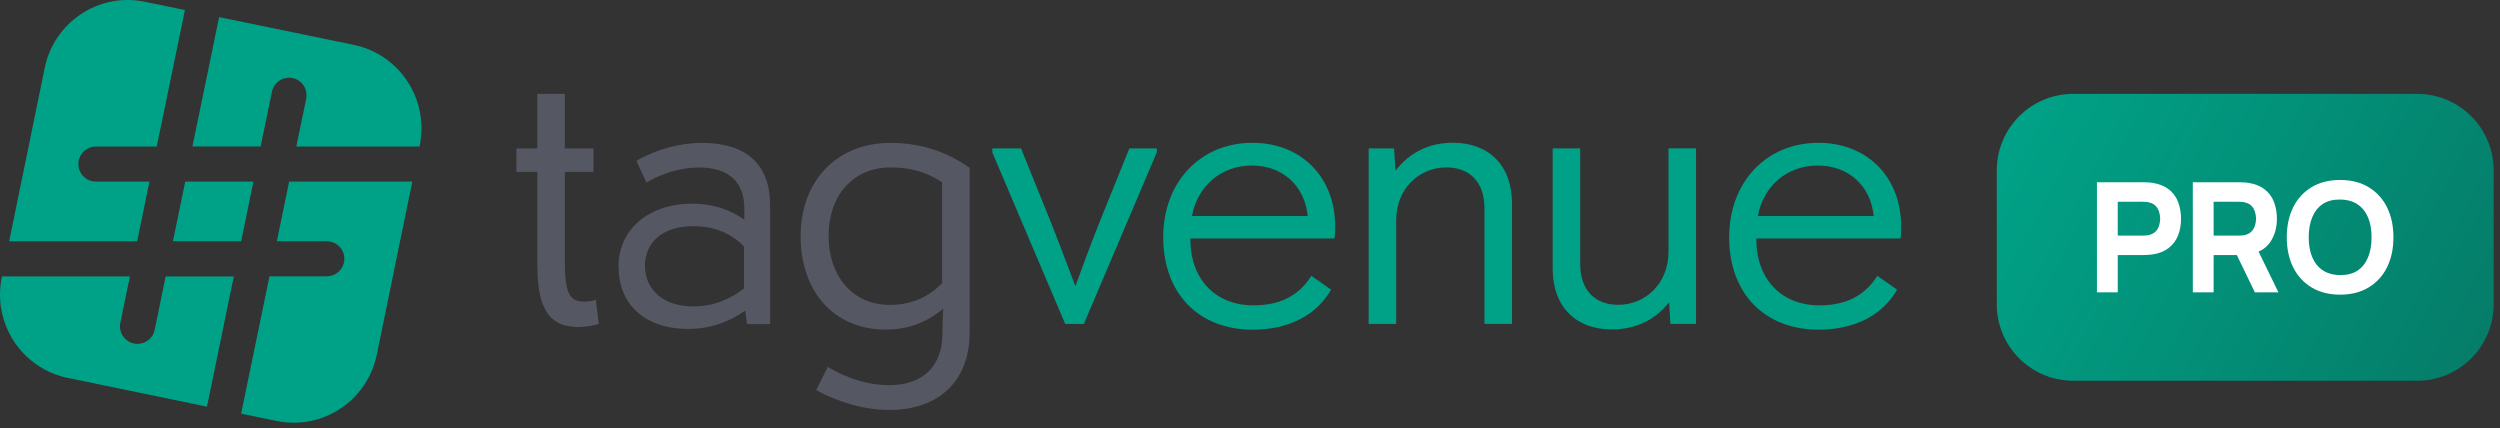 <svg width="327" height="56" viewBox="0 0 327 56" fill="none" xmlns="http://www.w3.org/2000/svg">
<rect x="0" y="0" width="327" height="56" fill="#333333" stroke="none"/>
<g clip-path="url(#clip0_11387_17365)">
<path d="M316.17 12.28H271.18C265.657 12.28 261.18 16.757 261.18 22.28V39.8C261.18 45.323 265.657 49.8 271.18 49.8H316.17C321.693 49.8 326.17 45.323 326.17 39.8V22.28C326.17 16.757 321.693 12.28 316.17 12.28Z" fill="url(#paint0_linear_11387_17365)"/>
<path d="M274.28 38.24V23.84H280.36C280.5 23.84 280.69 23.84 280.93 23.86C281.17 23.86 281.38 23.89 281.56 23.92C282.42 24.05 283.13 24.34 283.68 24.77C284.23 25.2 284.64 25.75 284.89 26.41C285.14 27.07 285.28 27.8 285.28 28.6C285.28 29.4 285.15 30.14 284.89 30.8C284.63 31.46 284.22 32 283.67 32.43C283.12 32.86 282.42 33.15 281.56 33.28C281.37 33.31 281.16 33.33 280.92 33.34C280.68 33.35 280.49 33.36 280.36 33.36H277V38.24H274.28ZM277 30.82H280.24C280.38 30.82 280.53 30.82 280.7 30.8C280.87 30.79 281.02 30.76 281.16 30.72C281.53 30.62 281.81 30.45 282.01 30.22C282.21 29.99 282.35 29.72 282.43 29.43C282.51 29.14 282.55 28.87 282.55 28.6C282.55 28.33 282.51 28.07 282.43 27.78C282.35 27.49 282.22 27.23 282.01 26.99C281.8 26.75 281.53 26.58 281.16 26.49C281.02 26.45 280.87 26.42 280.7 26.41C280.53 26.4 280.38 26.39 280.24 26.39H277V30.83V30.82Z" fill="white"/>
<path d="M286.82 38.24V23.84H292.9C293.04 23.84 293.23 23.84 293.47 23.86C293.71 23.86 293.92 23.89 294.1 23.92C294.96 24.05 295.67 24.34 296.22 24.77C296.77 25.2 297.18 25.75 297.43 26.41C297.68 27.07 297.82 27.8 297.82 28.6C297.82 29.81 297.52 30.84 296.92 31.7C296.32 32.56 295.38 33.08 294.1 33.28L292.9 33.36H289.54V38.24H286.82ZM289.54 30.82H292.78C292.92 30.82 293.07 30.82 293.24 30.8C293.41 30.79 293.56 30.76 293.7 30.72C294.07 30.62 294.35 30.45 294.55 30.22C294.75 29.99 294.89 29.72 294.97 29.43C295.05 29.14 295.09 28.87 295.09 28.6C295.09 28.33 295.05 28.07 294.97 27.78C294.89 27.49 294.76 27.23 294.55 26.99C294.34 26.75 294.07 26.58 293.7 26.49C293.56 26.45 293.41 26.42 293.24 26.41C293.07 26.4 292.92 26.39 292.78 26.39H289.54V30.83V30.82ZM294.94 38.24L292.1 32.38L294.9 31.84L298.02 38.24H294.94Z" fill="white"/>
<path d="M306.09 38.54C304.65 38.54 303.41 38.23 302.36 37.6C301.32 36.97 300.51 36.1 299.95 34.97C299.39 33.84 299.11 32.53 299.11 31.04C299.11 29.55 299.39 28.24 299.95 27.11C300.51 25.98 301.32 25.11 302.36 24.48C303.4 23.85 304.64 23.54 306.09 23.54C307.54 23.54 308.77 23.85 309.81 24.48C310.85 25.11 311.66 25.98 312.22 27.11C312.78 28.24 313.06 29.55 313.06 31.04C313.06 32.53 312.78 33.84 312.22 34.97C311.66 36.1 310.85 36.97 309.81 37.6C308.77 38.23 307.52 38.54 306.09 38.54ZM306.09 35.98C307 35.99 307.76 35.8 308.37 35.39C308.98 34.98 309.43 34.41 309.74 33.66C310.05 32.91 310.2 32.04 310.2 31.04C310.2 30.04 310.05 29.17 309.74 28.44C309.43 27.71 308.98 27.14 308.37 26.73C307.76 26.32 307 26.11 306.09 26.1C305.18 26.09 304.42 26.28 303.81 26.69C303.2 27.1 302.75 27.67 302.44 28.42C302.13 29.17 301.98 30.04 301.98 31.04C301.98 32.04 302.13 32.91 302.44 33.64C302.75 34.37 303.2 34.94 303.81 35.35C304.42 35.76 305.18 35.97 306.09 35.98Z" fill="white"/>
<path d="M34.09 19.16L35.57 11.99C35.83 10.75 37.05 9.95 38.27 10.21C39.51 10.47 40.3 11.68 40.05 12.92L38.76 19.17H54.87L54.9 19.01C56.13 12.99 52.27 7.11 46.27 5.87L28.66 2.24L25.17 19.16H34.09Z" fill="#00A287"/>
<path d="M21.67 36.15L20.23 43.15C20.01 44.23 19.05 44.98 17.99 44.98C17.83 44.98 17.68 44.97 17.52 44.93C16.28 44.67 15.49 43.46 15.74 42.22L16.99 36.15H0.26L0.23 36.29C-1 42.31 2.86 48.19 8.86 49.43L27.07 53.19L30.58 36.16H21.66L21.67 36.15Z" fill="#00A287"/>
<path d="M22.62 31.56H31.54L33.15 23.75H24.23L22.62 31.56Z" fill="#00A287"/>
<path d="M19.55 23.75H12.54C11.28 23.75 10.25 22.73 10.25 21.46C10.25 20.19 11.28 19.17 12.54 19.17H20.5L24.19 1.31L18.94 0.23C12.95 -1.01 7.08 2.87 5.85 8.88L1.2 31.56H17.94L19.55 23.74V23.75Z" fill="#00A287"/>
<path d="M36.2 31.56H42.75C44.01 31.56 45.04 32.58 45.04 33.85C45.04 35.12 44.01 36.14 42.75 36.14H35.25L31.54 54.1L36.18 55.06C42.18 56.3 48.04 52.42 49.28 46.41L53.93 23.75H37.82L36.21 31.57L36.2 31.56Z" fill="#00A287"/>
<path d="M70.28 34.8V22.49H67.55V19.41H70.28V12.28H73.88V19.41H77.63V22.49H73.88V34.22C73.88 38.52 74.61 39.45 76.37 39.45C77 39.45 77.59 39.35 77.93 39.21L78.32 42.38C77.45 42.62 76.52 42.77 75.6 42.77C72 42.77 70.29 40.57 70.29 34.81L70.28 34.8Z" fill="#555763"/>
<path d="M80.9 34.9C80.9 29.62 85.33 26.64 90.45 26.64C93.08 26.64 95.37 27.32 97.36 28.74V27.33C97.36 23.77 95.31 21.91 91.42 21.91C89.08 21.91 86.65 22.64 84.55 23.87L83.24 21.04C85.72 19.57 88.94 18.69 91.77 18.69C97.57 18.69 100.73 21.43 100.73 26.85V42.39H97.71L97.47 40.63C95.33 42.15 92.84 43.02 90.02 43.02C84.22 43.02 80.91 39.7 80.91 34.91L80.9 34.9ZM90.69 40.08C93.32 40.08 95.46 39.15 97.31 37.74V32.22C95.46 30.36 93.17 29.58 90.69 29.58C86.7 29.58 84.36 31.68 84.36 34.76C84.36 37.84 86.7 40.08 90.69 40.08Z" fill="#555763"/>
<path d="M106.76 51.02L108.27 47.99C110.95 49.6 113.77 50.38 116.26 50.38C120.69 50.38 123.27 47.94 123.27 43.59C123.27 42.52 123.32 41.29 123.37 40.37C121.03 42.32 118.6 43.11 115.82 43.11C109.1 43.11 104.72 38.13 104.72 30.9C104.72 23.67 109.44 18.69 116.46 18.69C120.31 18.69 123.72 19.76 126.83 21.96V43.46C126.83 49.96 122.69 53.62 116.31 53.62C112.95 53.62 109.54 52.55 106.76 51.03V51.02ZM116.36 39.88C118.89 39.88 121.18 39.1 123.23 37.05V23.86C121.23 22.49 119.04 21.9 116.51 21.9C111.54 21.9 108.38 25.61 108.38 30.84C108.38 36.07 111.49 39.88 116.37 39.88H116.36Z" fill="#555763"/>
<path d="M129.8 19.9V19.41H133.55L137.54 29.28C138.76 32.36 139.92 35.54 140.66 37.44C141.34 35.58 142.51 32.36 143.73 29.28L147.72 19.41H151.32V19.9L141.77 42.37H139.33L129.78 19.9H129.8Z" fill="#00A287"/>
<path d="M152.15 30.99C152.15 23.95 156.88 18.68 163.84 18.68C170.03 18.68 174.65 22.98 174.65 29.72C174.65 30.4 174.6 30.99 174.55 31.19H155.7V31.29C155.7 36.66 159.11 39.94 163.93 39.94C167.34 39.94 169.82 38.77 171.53 36.08L174.11 37.89C172.11 41.36 168.41 43.12 163.84 43.12C156.92 43.12 152.15 38.53 152.15 31V30.99ZM155.9 28.25H171.05C170.66 24.29 167.74 21.65 163.75 21.65C159.76 21.65 156.64 24.29 155.91 28.25H155.9Z" fill="#00A287"/>
<path d="M182.34 19.41L182.53 22.34C184.33 19.95 186.96 18.67 190.03 18.67C194.66 18.67 197.77 21.55 197.77 26.63V42.36H194.17V27.22C194.17 23.75 192.17 21.9 189.2 21.9C185.6 21.9 182.62 24.68 182.62 28.84V42.37H179.02V19.41H182.34Z" fill="#00A287"/>
<path d="M203.09 35.14V19.41H206.69V34.55C206.69 38.02 208.69 39.87 211.66 39.87C215.22 39.87 218.24 37.09 218.24 32.93V19.4H221.84V42.36H218.48L218.33 39.53C216.48 41.87 213.9 43.09 210.83 43.09C206.2 43.09 203.09 40.21 203.09 35.13V35.14Z" fill="#00A287"/>
<path d="M226.18 30.99C226.18 23.95 230.91 18.68 237.87 18.68C244.06 18.68 248.68 22.98 248.68 29.72C248.68 30.4 248.64 30.99 248.58 31.19H229.73V31.29C229.73 36.66 233.14 39.94 237.96 39.94C241.37 39.94 243.85 38.77 245.56 36.08L248.14 37.89C246.14 41.36 242.44 43.12 237.86 43.12C230.95 43.12 226.17 38.53 226.17 31L226.18 30.99ZM229.93 28.25H245.08C244.69 24.29 241.77 21.65 237.77 21.65C233.77 21.65 230.66 24.29 229.93 28.25Z" fill="#00A287"/>
</g>
<defs>
<linearGradient id="paint0_linear_11387_17365" x1="323.18" y1="46.88" x2="264.18" y2="15.21" gradientUnits="userSpaceOnUse">
<stop stop-color="#057D69"/>
<stop offset="1" stop-color="#00A287"/>
</linearGradient>
<clipPath id="clip0_11387_17365">
<rect width="326.16" height="55.29" fill="white"/>
</clipPath>
</defs>
</svg>
